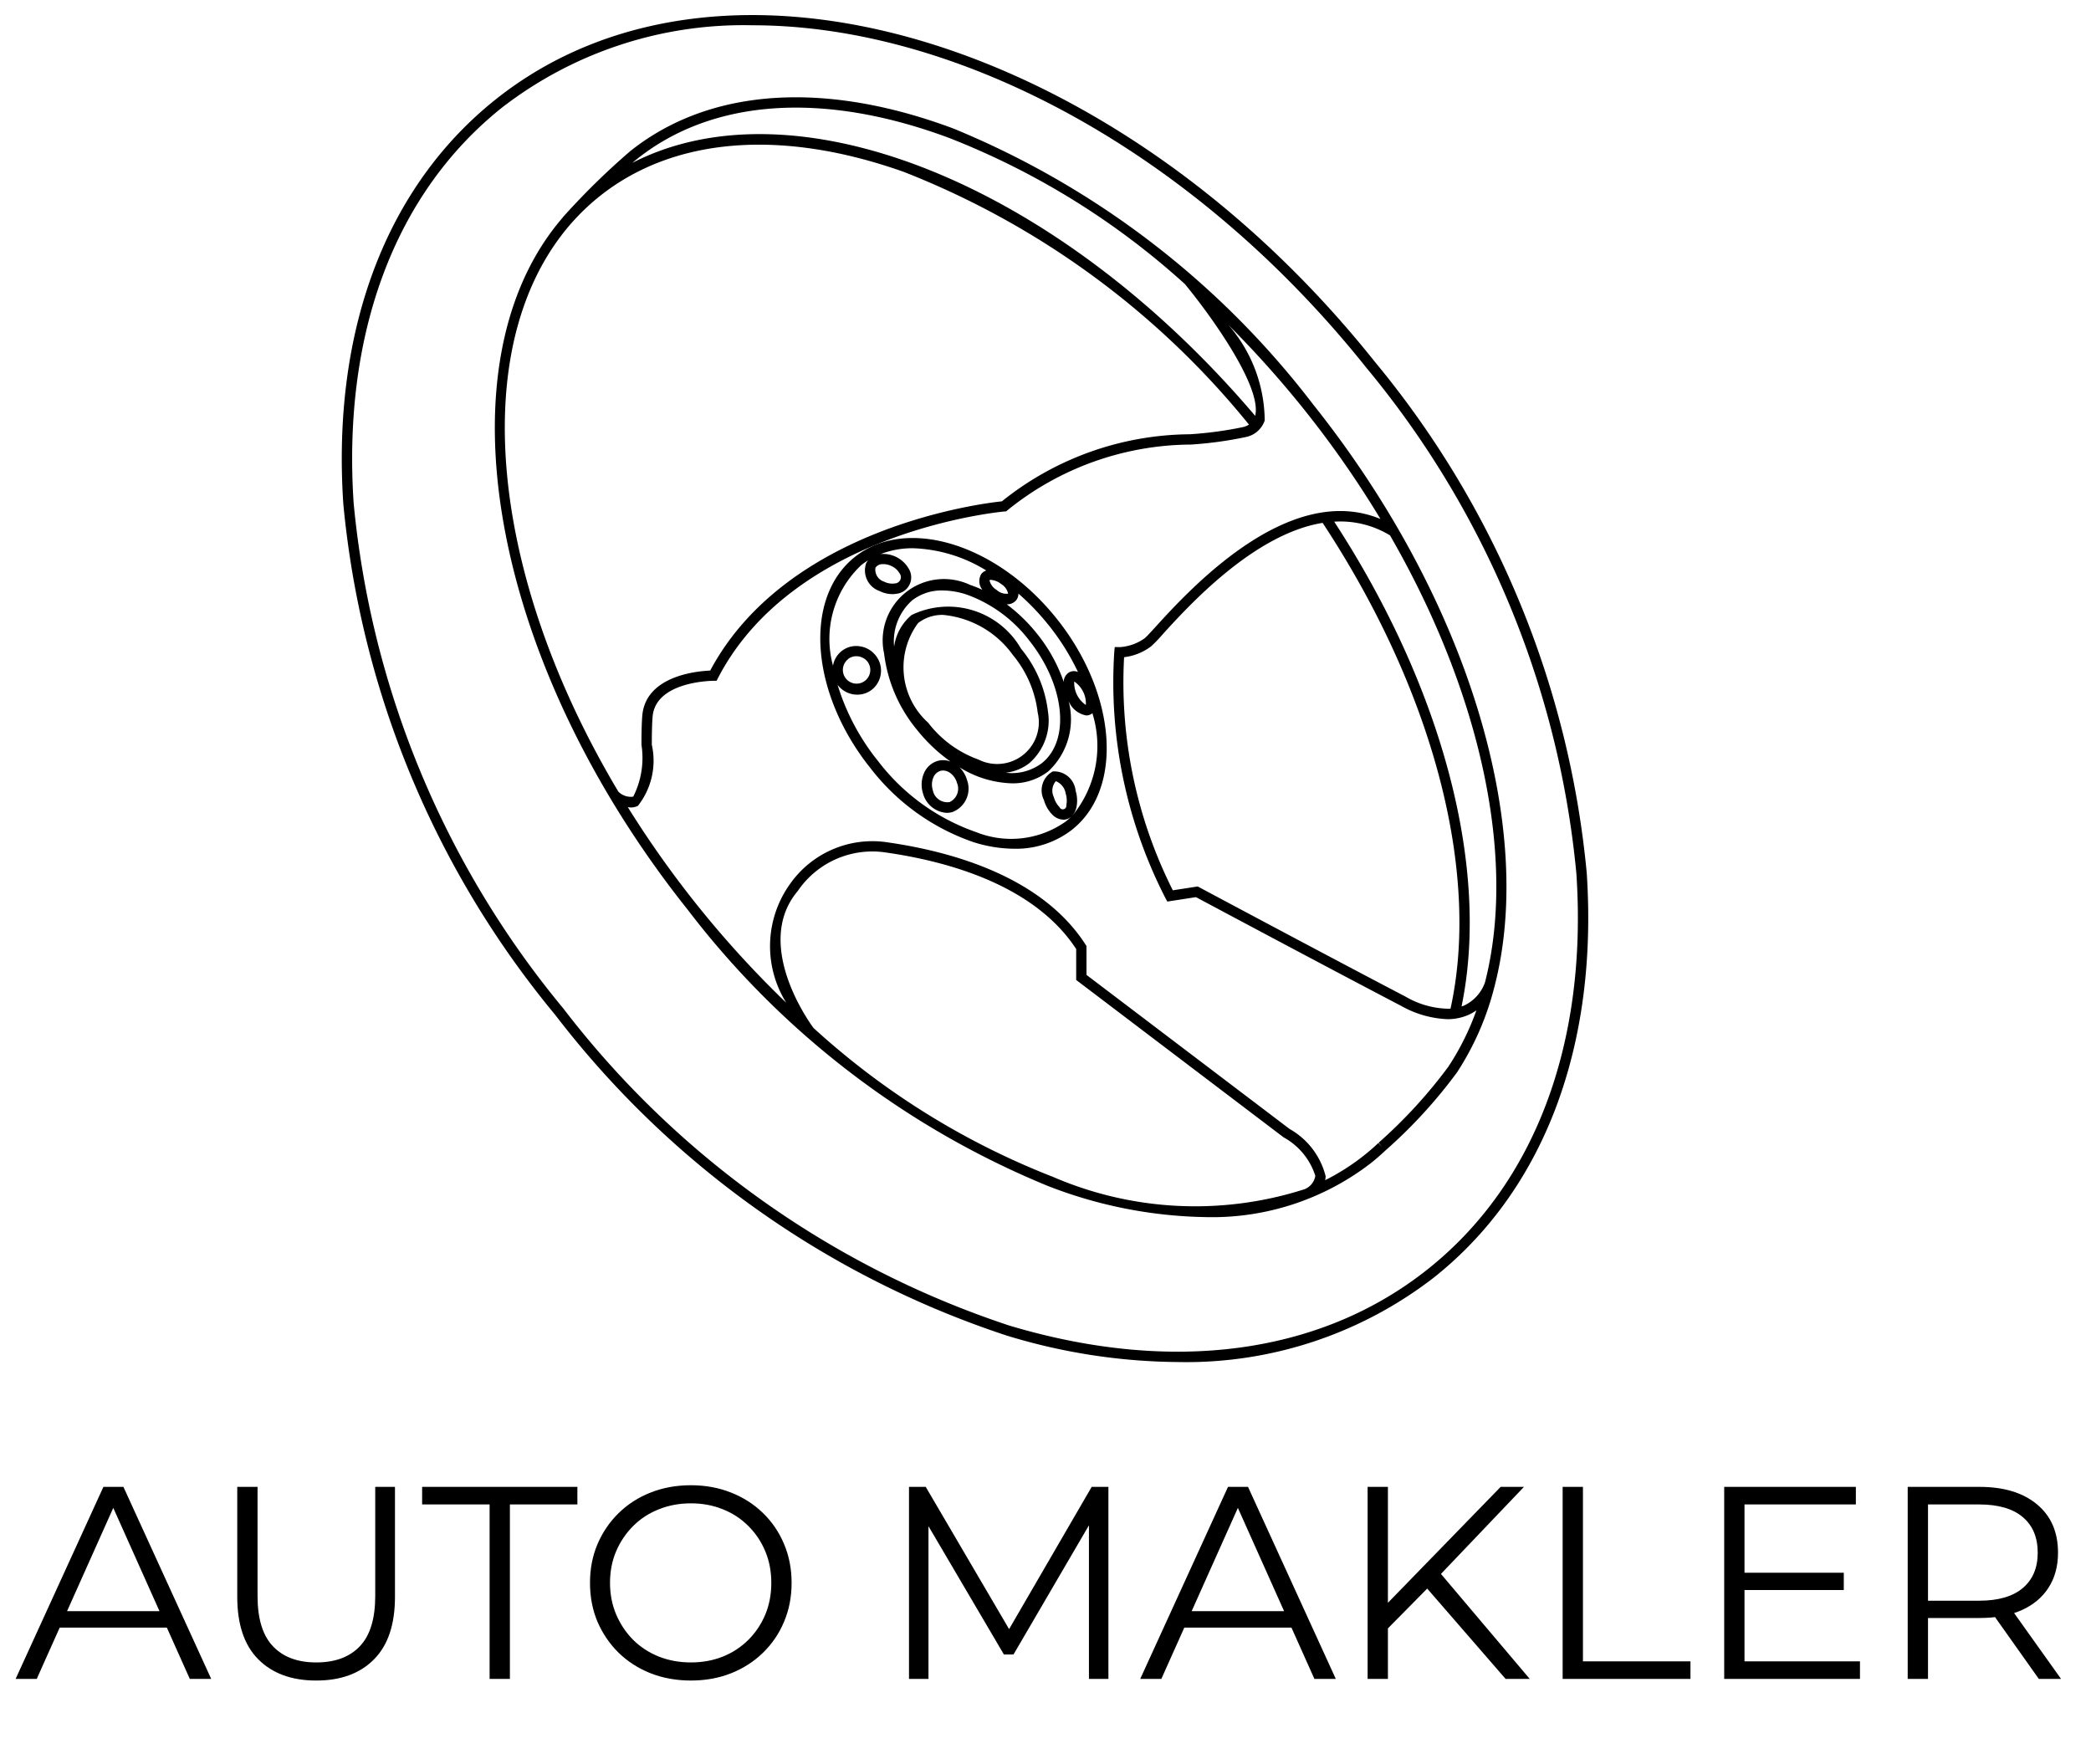 <svg xmlns="http://www.w3.org/2000/svg" tabindex="0" id="logo" viewBox="0 0 416 351"> <g transform="translate(68,3) scale(2.68,2.68)"><g><g transform="translate(-10.872, -7.142) scale(3.571)"><path d="M28.924,19.828A19.52,19.52,0,0,0,24.517,9.204C19.136,2.455,10.937.011,6.241,3.755,3.96,5.574,2.836,8.559,3.076,12.162A19.52,19.52,0,0,0,7.483,22.786,19.521,19.521,0,0,0,16.86,29.448,12.428,12.428,0,0,0,20.419,30a8.407,8.407,0,0,0,5.34-1.766C28.04,26.415,29.164,23.43,28.924,19.828Zm-3.299,8.238c-2.224,1.774-5.315,2.191-8.704,1.176a19.305,19.305,0,0,1-9.27-6.59,19.305,19.305,0,0,1-4.36-10.505c-0.235-3.53.86-6.45,3.084-8.224A8.202,8.202,0,0,1,11.584,2.212c4.219,0,9.136,2.575,12.765,7.126a19.305,19.305,0,0,1,4.36,10.505C28.945,23.372,27.849,26.293,25.625,28.066Z" fill="currentColor"/><path d="M23.234,10.09a18.037,18.037,0,0,0-7.479-5.733c-2.689-1.004-5.074-.837-6.715.472A15.059,15.059,0,0,0,7.636,6.207L7.638,6.208c-2.596,2.998-1.546,9.194,2.604,14.398A18.037,18.037,0,0,0,17.72,26.339a9.42,9.42,0,0,0,3.272.648,5.402,5.402,0,0,0,3.443-1.12c0.103-.082.204-0.17,0.301-0.261a10.327,10.327,0,0,0,1.491-1.626,5.87,5.87,0,0,0,.779-1.783l0.009-.026-0.002-.001C27.862,18.853,26.453,14.127,23.234,10.09ZM15.68,4.558a15.946,15.946,0,0,1,4.888,3.031c0.467,0.561,1.616,2.119,1.464,2.742C17.911,5.48,12.471,3.333,9.085,5.072c0.034-.029.065-0.055,0.09-0.075C10.754,3.737,13.065,3.581,15.68,4.558ZM8.406,5.765c1.538-1.226,3.783-1.406,6.322-.505a17.415,17.415,0,0,1,7.175,5.253,0.421,0.421,0,0,1-.125.052,7.83,7.83,0,0,1-1.104.149,6.303,6.303,0,0,0-3.907,1.394c-0.424.044-4.476,0.546-6.064,3.518-0.282.012-1.35,0.111-1.413,0.949-0.014.183-.015,0.392-0.016,0.593a1.786,1.786,0,0,1-.171,1.079,0.365,0.365,0,0,1-.31-0.105C5.859,13.227,5.582,8.017,8.406,5.765Zm9.389,20.373A15.991,15.991,0,0,1,12.85,23.055c-0.095-.128-1.254-1.745-0.328-2.845l0.01-.014a1.873,1.873,0,0,1,1.843-.785c1.325,0.192,3.08.696,3.936,2.004v0.643L22.624,25.33a1.392,1.392,0,0,1,.658.799,0.358,0.358,0,0,1-.234.282l0,0A7.454,7.454,0,0,1,17.796,26.137ZM26.048,23.86a10.209,10.209,0,0,1-1.45,1.581l0.068,0.085-0.074-.079c-0.093.088-.191,0.173-0.29,0.252a4.647,4.647,0,0,1-.816.521,0.458,0.458,0,0,0,.011-0.081,1.561,1.561,0,0,0-.75-0.984l-4.222-3.203v-0.6l-0.017-.026c-0.894-1.395-2.725-1.927-4.104-2.127a2.093,2.093,0,0,0-2.052.878,2.221,2.221,0,0,0-.068,2.455A21.252,21.252,0,0,1,8.99,18.465a0.412,0.412,0,0,0,.065.007A0.317,0.317,0,0,0,9.2,18.438a1.512,1.512,0,0,0,.289-1.269c0.001-.198.002-0.402,0.016-0.578,0.056-.745,1.245-0.752,1.264-0.752h0l0.066,0,0.03-.058c1.589-3.066,5.913-3.459,5.956-3.462l0.035-.003,0.027-.023a6.105,6.105,0,0,1,3.812-1.365,7.967,7.967,0,0,0,1.136-.155,0.522,0.522,0,0,0,.399-0.345,3.058,3.058,0,0,0-.755-1.987,21.351,21.351,0,0,1,1.593,1.782,21.058,21.058,0,0,1,1.568,2.252c-1.911-.791-3.975,1.474-4.68,2.248-0.101.111-.188,0.206-0.218,0.229a0.993,0.993,0,0,1-.527.187l-0.099-.002-0.009.099a9.827,9.827,0,0,0,1.067,5.127l0.036,0.065,0.595-.092c0.314,0.168,2.877,1.536,4.255,2.255a2.145,2.145,0,0,0,.969.282,1.082,1.082,0,0,0,.428-0.084,0.958,0.958,0,0,0,.178-0.1A5.443,5.443,0,0,1,26.048,23.86Zm0.044-1.204a1.823,1.823,0,0,1-.938-0.254c-1.461-.762-4.257-2.256-4.285-2.271l-0.032-.017-0.517.08a9.609,9.609,0,0,1-1.013-4.846,1.157,1.157,0,0,0,.561-0.225,2.769,2.769,0,0,0,.245-0.255c0.537-.59,1.896-2.082,3.321-2.312C25.731,16.043,26.721,19.806,26.092,22.657Zm0.717-.547a0.839,0.839,0,0,1-.444.485c-0.014.006-.029,0.009-0.043,0.014,0.594-2.868-.387-6.607-2.647-10.077a1.983,1.983,0,0,1,1.16.285c1.899,3.294,2.631,6.73,1.974,9.293h0Z" fill="currentColor"/><path d="M13.709,13.265c-1.07.853-.927,2.819,0.319,4.381a4.588,4.588,0,0,0,2.146,1.546,2.846,2.846,0,0,0,.85.138,1.895,1.895,0,0,0,1.204-.398c1.07-.853.927-2.819-0.319-4.381S14.779,12.412,13.709,13.265Zm4.032,1.42a4.96,4.96,0,0,1,.607.97,0.214,0.214,0,0,0-.174.003,0.234,0.234,0,0,0-.122.204A3.317,3.317,0,0,0,17.5,14.864a3.436,3.436,0,0,0-.633-0.615,0.243,0.243,0,0,0,.202-0.092,0.218,0.218,0,0,0,.041-0.131A5.021,5.021,0,0,1,17.741,14.686Zm0.771,1.656a0.551,0.551,0,0,1-.241-0.487A0.551,0.551,0,0,1,18.512,16.342Zm-2.835,2.019A0.308,0.308,0,0,1,15.33,18.11a0.385,0.385,0,0,1,.011-0.26,0.234,0.234,0,0,1,.146-0.138,0.205,0.205,0,0,1,.058-0.008,0.252,0.252,0,0,1,.14.046,0.385,0.385,0,0,1,.149.213A0.308,0.308,0,0,1,15.677,18.361Zm0.609-.882a2.29,2.29,0,0,1-1.051-.767,1.549,1.549,0,0,1-.211-2.072,0.818,0.818,0,0,1,.52-0.17,2.018,2.018,0,0,1,1.453.836,2.29,2.29,0,0,1,.514,1.196A0.866,0.866,0,0,1,16.286,17.479Zm1.056,0.068a1.174,1.174,0,0,0,.383-1.063,2.506,2.506,0,0,0-.56-1.311,1.749,1.749,0,0,0-2.275-.701,1.042,1.042,0,0,0-.364.658,1.139,1.139,0,0,1,.375-0.962,0.995,0.995,0,0,1,.633-0.206,1.629,1.629,0,0,1,.505.087,2.846,2.846,0,0,1,1.292.948c0.744,0.933.864,2.079,0.267,2.554a1.038,1.038,0,0,1-.75.2A0.989,0.989,0,0,0,17.342,17.547Zm-0.833-3.799a0.056,0.056,0,0,1,.03-0.006,0.382,0.382,0,0,1,.209.084,0.308,0.308,0,0,1,.148.202,0.293,0.293,0,0,1-.239-0.078A0.309,0.309,0,0,1,16.509,13.748Zm-2.208-.334a0.399,0.399,0,0,1,.174.042,0.375,0.375,0,0,1,.166.152,0.13,0.13,0,0,1-.103.208,0.372,0.372,0,0,1-.222-0.038,0.261,0.261,0,0,1-.178-0.288A0.173,0.173,0,0,1,14.301,13.415Zm3.942,5.213a0.382,0.382,0,0,0,.072-0.15,0.699,0.699,0,0,0-.016-0.353,0.447,0.447,0,0,0-.474-0.4,0.447,0.447,0,0,0-.185.593,0.699,0.699,0,0,0,.176.306,0.337,0.337,0,0,0,.229.104,0.243,0.243,0,0,0,.069-0.01,0.252,0.252,0,0,0,.106-0.066,1.522,1.522,0,0,1-.126.114,1.962,1.962,0,0,1-1.856.223,4.373,4.373,0,0,1-2.042-1.475,4.737,4.737,0,0,1-.846-1.592l0.009,0.013a0.513,0.513,0,0,0,.401.194,0.491,0.491,0,0,0,.308-0.107,0.505,0.505,0,0,0,.073-0.71,0.511,0.511,0,0,0-.338-0.19,0.488,0.488,0,0,0-.547.405,2.106,2.106,0,0,1,.587-2.091,1.522,1.522,0,0,1,.142-0.099,0.324,0.324,0,0,0-.04.061,0.453,0.453,0,0,0,.276.576,0.61,0.61,0,0,0,.268.065,0.512,0.512,0,0,0,.086-0.007,0.343,0.343,0,0,0,.256-0.52,0.612,0.612,0,0,0-.584-0.306,1.837,1.837,0,0,1,.67-0.121,3.081,3.081,0,0,1,1.525.463,0.216,0.216,0,0,0-.105.075,0.287,0.287,0,0,0,.025.327,2.409,2.409,0,0,0-.255-0.102,1.274,1.274,0,0,0-1.789,1.426,3.063,3.063,0,0,0,.683,1.585,3.378,3.378,0,0,0,.699.661,0.428,0.428,0,0,0-.272-0.013,0.445,0.445,0,0,0-.283.259,0.6,0.6,0,0,0-.021.406,0.545,0.545,0,0,0,.497.414,0.417,0.417,0,0,0,.117-0.017,0.52,0.52,0,0,0,.304-0.665,0.616,0.616,0,0,0-.156-0.265A2.169,2.169,0,0,0,16.97,17.97a1.201,1.201,0,0,0,.763-0.25,1.481,1.481,0,0,0,.421-1.459,0.489,0.489,0,0,0,.367.298,0.194,0.194,0,0,0,.127-0.046A2.279,2.279,0,0,1,18.243,18.628Zm-0.137-.201a0.074,0.074,0,0,1-.141.041,0.489,0.489,0,0,1-.119-0.211,0.301,0.301,0,0,1,.039-0.326l0.009-.001a0.33,0.33,0,0,1,.199.256A0.49,0.49,0,0,1,18.106,18.427Zm-4.54-3.036a0.277,0.277,0,0,1,.174-0.061,0.304,0.304,0,0,1,.036.002,0.298,0.298,0,0,1,.197.111A0.285,0.285,0,1,1,13.566,15.392Z" fill="currentColor"/></g></g> </g> <g transform="translate(3,281) scale(1.819,1.819)"> <g opacity="1" fill="currentColor" style="font-size: 30px; font-family: &quot;Montserrat&quot;, &quot;Source Sans 3&quot;, &quot;Roboto&quot;; font-style: normal; font-weight: normal"><path d="M0.06 29.14L9.66 8.14L11.85 8.14L21.45 29.14L19.11 29.14L10.29 9.43L11.19 9.43L2.37 29.14ZM3.84 23.53L4.5 21.73L16.71 21.73L17.37 23.53ZM32.94 29.32Q28.92 29.32 26.61 27.01Q24.3 24.7 24.3 20.17L24.3 8.14L26.52 8.14L26.52 20.08Q26.52 23.8 28.2 25.57Q29.88 27.34 32.94 27.34Q36.03 27.34 37.71 25.57Q39.39 23.8 39.39 20.08L39.39 8.14L41.55 8.14L41.55 20.17Q41.55 24.7 39.25 27.01Q36.96 29.32 32.94 29.32ZM51.9 29.14L51.9 10.06L44.52 10.06L44.52 8.14L61.5 8.14L61.5 10.06L54.12 10.06L54.12 29.14ZM73.92 29.32Q71.55 29.32 69.52 28.53Q67.5 27.73 66.01 26.28Q64.53 24.82 63.7 22.89Q62.88 20.95 62.88 18.64Q62.88 16.33 63.7 14.4Q64.53 12.46 66.01 11.01Q67.5 9.55 69.51 8.76Q71.52 7.96 73.92 7.96Q76.29 7.96 78.3 8.76Q80.31 9.55 81.79 10.99Q83.28 12.43 84.1 14.38Q84.93 16.33 84.93 18.64Q84.93 20.95 84.1 22.9Q83.28 24.85 81.79 26.29Q80.31 27.73 78.3 28.53Q76.29 29.32 73.92 29.32ZM73.92 27.34Q75.81 27.34 77.41 26.7Q79.02 26.05 80.2 24.87Q81.39 23.68 82.05 22.11Q82.71 20.53 82.71 18.64Q82.71 16.75 82.05 15.18Q81.39 13.6 80.2 12.42Q79.02 11.23 77.41 10.59Q75.81 9.94 73.92 9.94Q72.03 9.94 70.41 10.59Q68.79 11.23 67.6 12.42Q66.42 13.6 65.74 15.18Q65.07 16.75 65.07 18.64Q65.07 20.5 65.74 22.09Q66.42 23.68 67.6 24.87Q68.79 26.05 70.41 26.7Q72.03 27.34 73.92 27.34ZM97.77 29.14L97.77 8.14L99.6 8.14L109.2 24.52L108.24 24.52L117.75 8.14L119.58 8.14L119.58 29.14L117.45 29.14L117.45 11.47L117.96 11.47L109.2 26.47L108.15 26.47L99.33 11.47L99.9 11.47L99.9 29.14ZM123.06 29.14L132.66 8.14L134.85 8.14L144.45 29.14L142.11 29.14L133.29 9.43L134.19 9.43L125.37 29.14ZM126.84 23.53L127.5 21.73L139.71 21.73L140.37 23.53ZM149.85 23.92L149.76 21.22L162.48 8.14L165.03 8.14L155.76 17.86L154.5 19.21ZM147.93 29.14L147.93 8.14L150.15 8.14L150.15 29.14ZM163.02 29.14L153.96 18.7L155.46 17.08L165.66 29.14ZM169.26 29.14L169.26 8.14L171.48 8.14L171.48 27.22L183.24 27.22L183.24 29.14ZM186.93 29.14L186.93 8.14L201.33 8.14L201.33 10.06L189.15 10.06L189.15 27.22L201.78 27.22L201.78 29.14ZM188.91 19.42L188.91 17.53L200.01 17.53L200.01 19.42ZM207 29.14L207 8.14L214.86 8.14Q218.85 8.14 221.14 10.05Q223.44 11.95 223.44 15.34Q223.44 17.56 222.4 19.17Q221.37 20.77 219.45 21.63Q217.53 22.48 214.86 22.48L208.23 22.48L209.22 21.46L209.22 29.14ZM221.34 29.14L215.94 21.52L218.34 21.52L223.77 29.14ZM209.22 21.64L208.23 20.59L214.8 20.59Q217.95 20.59 219.58 19.21Q221.22 17.83 221.22 15.34Q221.22 12.82 219.58 11.44Q217.95 10.06 214.8 10.06L208.23 10.06L209.22 9.01Z"/></g></g>  </svg>